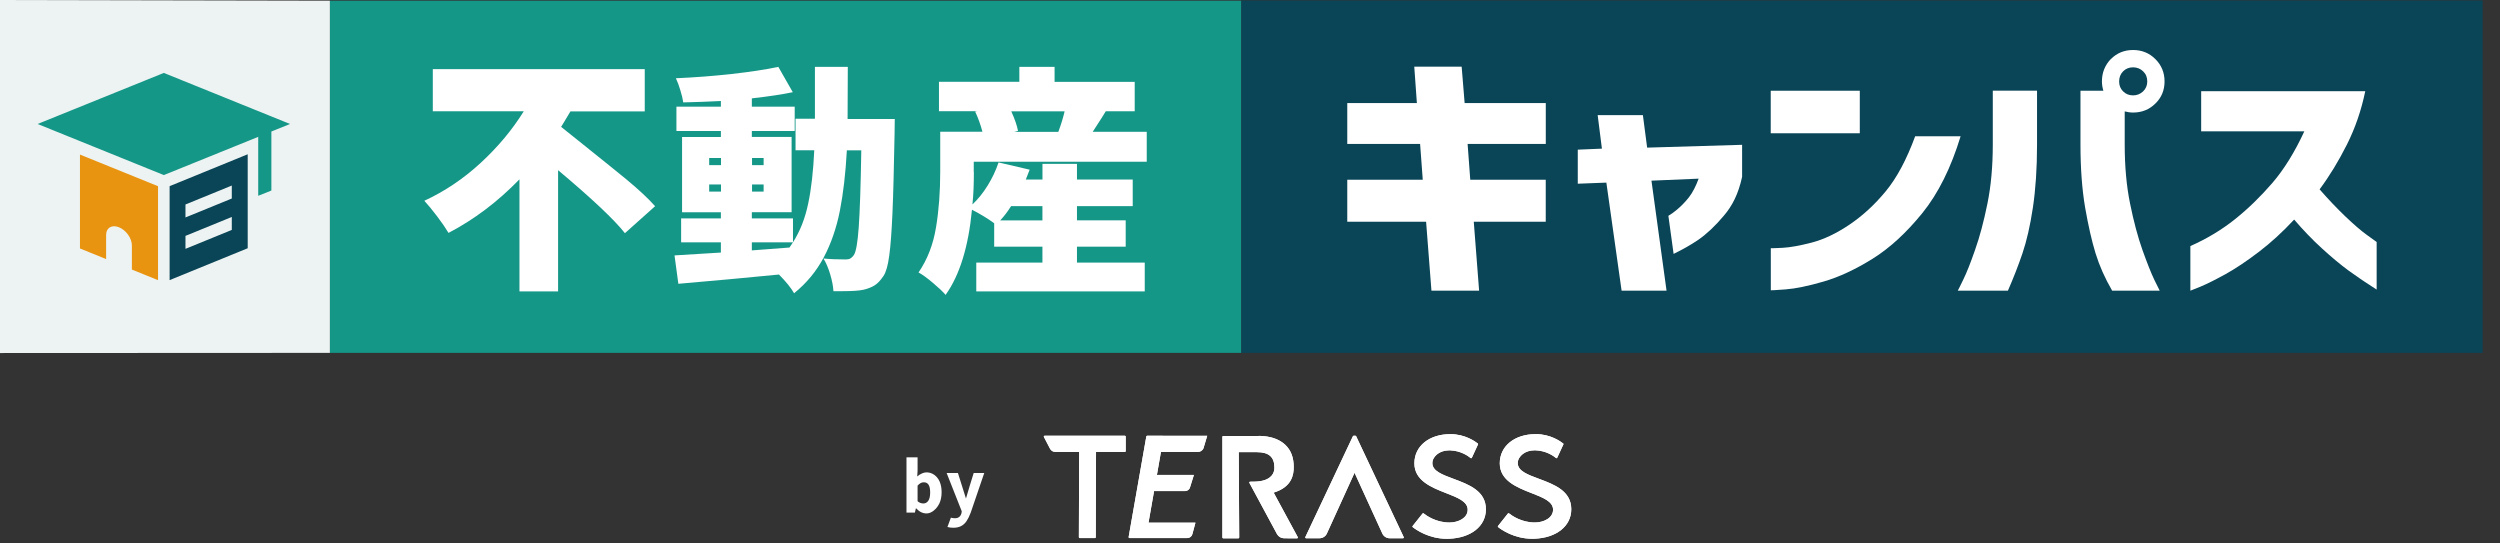 <svg width="276" height="60" viewBox="0 0 276 60" fill="none" xmlns="http://www.w3.org/2000/svg">
<rect x="0" y="0" width="276" height="60" fill="#333333" stroke="none"/>
<g clip-path="url(#clip0_127_1053)">
<path d="M173.469 56.222C173.469 58.077 171.835 59.383 169.4 59.474C169.322 59.479 169.245 59.479 169.168 59.479C167.155 59.479 165.744 58.474 165.384 58.184C165.351 58.158 165.348 58.111 165.374 58.079L166.479 56.685C166.506 56.651 166.554 56.646 166.588 56.673C166.904 56.927 167.976 57.683 169.438 57.683C170.441 57.683 171.458 57.176 171.458 56.271C171.458 55.367 170.354 54.936 169.074 54.438C167.433 53.799 165.573 53.044 165.573 51.148C165.573 49.251 167.204 47.928 169.542 47.928L169.544 47.925C171.176 47.925 172.292 48.738 172.579 48.964C172.606 48.986 172.615 49.023 172.599 49.054L171.913 50.542C171.891 50.588 171.833 50.601 171.794 50.569C171.5 50.329 170.695 49.759 169.526 49.717C169.494 49.715 169.463 49.715 169.431 49.715C168.931 49.715 168.469 49.856 168.129 50.112C167.784 50.373 167.559 50.736 167.559 51.123C167.559 52.009 168.673 52.404 169.924 52.87C171.586 53.49 173.469 54.193 173.469 56.222ZM160.497 52.873C159.247 52.407 158.132 52.012 158.132 51.126C158.132 50.739 158.358 50.376 158.702 50.115C159.042 49.86 159.504 49.719 160.004 49.719C160.037 49.719 160.067 49.719 160.1 49.72C161.268 49.762 162.074 50.332 162.367 50.573C162.406 50.605 162.464 50.591 162.487 50.546L163.173 49.058C163.188 49.026 163.179 48.989 163.152 48.967C162.865 48.742 161.75 47.928 160.117 47.928L160.115 47.931C157.778 47.931 156.146 49.255 156.146 51.151C156.146 53.048 158.006 53.803 159.648 54.442C160.927 54.939 162.031 55.37 162.031 56.274C162.031 57.179 161.014 57.687 160.011 57.687C158.549 57.687 157.477 56.93 157.162 56.676C157.127 56.649 157.08 56.654 157.052 56.688L155.947 58.082C155.921 58.114 155.925 58.161 155.957 58.188C156.317 58.477 157.728 59.483 159.741 59.483C159.818 59.483 159.895 59.483 159.973 59.477C162.408 59.387 164.043 58.08 164.043 56.226C164.043 54.196 162.159 53.493 160.497 52.873ZM124.186 48.106H115.326C115.295 48.106 115.266 48.123 115.249 48.148C115.233 48.173 115.23 48.207 115.244 48.234L115.926 49.542C116.039 49.757 116.266 49.894 116.511 49.894H119.139L119.107 59.314C119.107 59.338 119.117 59.361 119.134 59.378C119.151 59.395 119.175 59.405 119.199 59.405H120.879C120.929 59.405 120.97 59.365 120.97 59.316L121 49.894H124.186C124.235 49.894 124.276 49.853 124.276 49.804V48.195C124.276 48.147 124.235 48.106 124.186 48.106ZM128.366 48.109H133.276L132.911 49.327C132.858 49.653 132.574 49.894 132.239 49.894H128.168L127.721 52.432H131.806L131.398 53.737C131.347 54.013 131.103 54.215 130.818 54.215H127.408L126.794 57.702H131.978L131.635 58.975C131.567 59.227 131.335 59.404 131.069 59.404H126.232L126.232 59.402H124.699C124.638 59.402 124.59 59.346 124.6 59.286L126.552 48.19C126.559 48.143 126.602 48.108 126.651 48.108H128.363C128.364 48.108 128.365 48.109 128.366 48.109ZM142.826 51.565C142.826 50.504 142.524 49.7 141.879 49.096C140.685 47.98 138.82 48.131 138.741 48.136L135.044 48.133C135.02 48.133 134.996 48.143 134.979 48.16C134.962 48.177 134.952 48.2 134.952 48.224V59.341C134.952 59.39 134.993 59.43 135.042 59.43H136.718C136.742 59.43 136.766 59.42 136.783 59.404C136.8 59.387 136.81 59.363 136.808 59.34L136.757 49.917H138.743C140.084 49.917 140.695 50.447 140.695 51.635C140.695 52.21 140.386 52.94 139.067 53.129H139.071C138.564 53.199 138.223 53.166 138.008 53.181C137.977 53.182 137.95 53.199 137.934 53.226C137.919 53.253 137.919 53.285 137.934 53.312L140.978 58.958C141.134 59.245 141.436 59.425 141.767 59.427L143.193 59.432C143.225 59.432 143.254 59.415 143.271 59.388C143.288 59.361 143.288 59.328 143.273 59.301L140.611 54.385C142.649 53.759 142.826 52.385 142.826 51.565ZM149.637 48.108H149.443C149.407 48.108 149.376 48.128 149.361 48.16L144.109 59.294C144.096 59.321 144.099 59.355 144.114 59.38C144.131 59.405 144.16 59.422 144.191 59.422H145.669C146.022 59.422 146.343 59.217 146.486 58.901L149.542 52.192L152.609 58.903C152.754 59.219 153.075 59.424 153.427 59.424H154.887C154.918 59.424 154.947 59.409 154.964 59.382C154.981 59.356 154.983 59.323 154.969 59.296L149.719 48.16C149.704 48.128 149.671 48.108 149.637 48.108ZM101.942 55.582C101.698 55.582 101.483 55.499 101.3 55.331V53.612C101.419 53.484 101.53 53.392 101.636 53.333C101.743 53.274 101.859 53.245 101.987 53.245C102.226 53.245 102.404 53.337 102.517 53.52C102.633 53.702 102.69 53.986 102.69 54.367C102.69 54.779 102.621 55.085 102.484 55.284C102.347 55.483 102.167 55.582 101.942 55.582ZM101.689 56.546C102.02 56.709 102.396 56.744 102.763 56.572C103.173 56.38 103.504 56.001 103.699 55.599C103.869 55.243 103.954 54.822 103.954 54.339C103.954 53.901 103.883 53.515 103.744 53.181C103.422 52.414 102.605 51.919 101.797 52.26C101.603 52.341 101.426 52.457 101.262 52.603L101.3 51.955V50.489H100.076V56.591H101.004L101.111 56.124H101.149C101.305 56.299 101.49 56.446 101.691 56.546H101.689ZM104.601 58.181C104.795 58.236 105.008 58.264 105.242 58.264C105.578 58.264 105.863 58.203 106.097 58.084C106.331 57.966 106.53 57.786 106.696 57.547C106.859 57.308 107.018 56.993 107.165 56.6L108.661 52.218H107.496C107.496 52.218 106.691 54.798 106.642 55.037L105.754 52.218H104.508L106.173 56.432C106.173 56.432 106.2 57.32 105.266 57.204C105.2 57.195 105.166 57.194 105.103 57.18C105.039 57.163 104.998 57.154 104.977 57.149L104.598 58.179L104.601 58.181Z" fill="white"/>
<path d="M126.511 59.321L128.463 48.224C128.473 48.163 128.425 48.108 128.364 48.108H126.653C126.603 48.108 126.56 48.143 126.554 48.19L124.602 59.286C124.591 59.346 124.639 59.402 124.701 59.402H126.412C126.461 59.402 126.504 59.367 126.511 59.319V59.321ZM126.231 59.404H131.07C131.336 59.404 131.568 59.227 131.636 58.975L131.979 57.702H126.477L126.233 59.404H126.231ZM126.951 54.215H130.819C131.104 54.215 131.348 54.013 131.399 53.737L131.807 52.432H127.19L126.951 54.216V54.215ZM127.676 49.894H132.24C132.575 49.894 132.86 49.653 132.913 49.327L133.278 48.109H127.924L127.678 49.894H127.676ZM169.543 47.928C167.206 47.928 165.574 49.251 165.574 51.148C165.574 53.044 167.434 53.799 169.076 54.438C170.355 54.936 171.459 55.367 171.459 56.271C171.459 57.176 170.442 57.683 169.439 57.683C167.977 57.683 166.905 56.927 166.59 56.673C166.555 56.646 166.508 56.651 166.48 56.685L165.375 58.079C165.349 58.111 165.353 58.158 165.385 58.184C165.745 58.474 167.156 59.479 169.169 59.479C169.246 59.479 169.323 59.479 169.401 59.474C171.836 59.383 173.471 58.077 173.471 56.222C173.471 54.193 171.587 53.49 169.925 52.87C168.675 52.404 167.56 52.009 167.56 51.123C167.56 50.736 167.786 50.373 168.13 50.112C168.47 49.856 168.932 49.715 169.432 49.715C169.465 49.715 169.495 49.715 169.528 49.717C170.696 49.759 171.502 50.329 171.795 50.569C171.834 50.601 171.892 50.588 171.915 50.542L172.601 49.054C172.616 49.023 172.607 48.986 172.58 48.964C172.293 48.738 171.178 47.925 169.545 47.925L169.543 47.928ZM160.116 47.931C157.779 47.931 156.148 49.255 156.148 51.151C156.148 53.048 158.007 53.803 159.649 54.442C160.928 54.939 162.032 55.37 162.032 56.274C162.032 57.179 161.015 57.687 160.012 57.687C158.55 57.687 157.478 56.93 157.163 56.676C157.129 56.649 157.081 56.654 157.054 56.688L155.948 58.082C155.922 58.114 155.926 58.161 155.958 58.188C156.318 58.477 157.729 59.483 159.743 59.483C159.819 59.483 159.896 59.483 159.975 59.477C162.409 59.387 164.044 58.08 164.044 56.226C164.044 54.196 162.16 53.493 160.498 52.873C159.248 52.407 158.134 52.012 158.134 51.126C158.134 50.739 158.359 50.376 158.704 50.115C159.043 49.86 159.505 49.719 160.005 49.719C160.038 49.719 160.069 49.719 160.101 49.72C161.27 49.762 162.075 50.332 162.368 50.573C162.408 50.605 162.466 50.591 162.488 50.546L163.174 49.058C163.189 49.026 163.181 48.989 163.153 48.967C162.867 48.742 161.751 47.928 160.118 47.928L160.116 47.931ZM149.72 48.16C149.705 48.128 149.673 48.108 149.638 48.108H149.444C149.408 48.108 149.377 48.128 149.362 48.16L144.11 59.294C144.097 59.321 144.1 59.355 144.116 59.38C144.133 59.405 144.162 59.422 144.192 59.422H145.67C146.023 59.422 146.344 59.217 146.487 58.901L149.543 52.192L152.611 58.903C152.756 59.219 153.076 59.424 153.428 59.424H154.888C154.919 59.424 154.948 59.409 154.965 59.382C154.982 59.356 154.984 59.323 154.97 59.296L149.72 48.16ZM139.072 53.129C138.565 53.199 138.224 53.166 138.009 53.181C137.978 53.182 137.951 53.199 137.936 53.226C137.92 53.253 137.92 53.285 137.936 53.312L140.98 58.958C141.135 59.245 141.437 59.425 141.768 59.427L143.194 59.432C143.227 59.432 143.256 59.415 143.273 59.388C143.29 59.361 143.29 59.328 143.274 59.301L140.613 54.385C142.65 53.759 142.827 52.385 142.827 51.565C142.827 50.504 142.525 49.7 141.88 49.096C140.686 47.98 138.821 48.131 138.743 48.136L135.045 48.133C135.021 48.133 134.998 48.143 134.98 48.16C134.963 48.177 134.953 48.2 134.953 48.224V59.341C134.953 59.39 134.994 59.43 135.044 59.43H136.719C136.743 59.43 136.767 59.42 136.784 59.404C136.801 59.387 136.811 59.363 136.81 59.34L136.758 49.917H138.744C140.085 49.917 140.696 50.447 140.696 51.635C140.696 52.211 140.387 52.94 139.069 53.129H139.072ZM115.927 49.542L115.245 48.234C115.231 48.207 115.235 48.173 115.25 48.148C115.267 48.123 115.296 48.106 115.327 48.106H124.187C124.237 48.106 124.277 48.147 124.277 48.195V49.804C124.277 49.853 124.237 49.894 124.187 49.894H121.002L120.971 59.316C120.971 59.365 120.93 59.405 120.88 59.405H119.2C119.176 59.405 119.152 59.395 119.135 59.378C119.118 59.361 119.108 59.338 119.108 59.314L119.14 49.894H116.513C116.267 49.894 116.04 49.757 115.927 49.542Z" fill="white"/>
<path d="M137.042 0.076H36.418V38.957H137.042V0.076Z" fill="#159788"/>
<path d="M69.249 19.886C70.554 20.967 71.576 21.925 72.323 22.763L68.992 25.743C67.817 24.249 65.359 21.934 61.613 18.788V32.172H57.349V19.796C54.954 22.268 52.343 24.24 49.516 25.712C49.209 25.199 48.795 24.586 48.259 23.884C47.724 23.182 47.26 22.61 46.846 22.164C49.083 21.133 51.159 19.742 53.068 17.982C54.977 16.221 56.561 14.321 57.827 12.282H47.782V7.631H71.18V12.295H62.977C62.513 13.097 61.946 14.006 61.946 14.006C61.946 14.006 67.943 18.797 69.249 19.881V19.886Z" fill="white"/>
<path d="M84.304 20.368H83.025V21.155H84.304V20.368ZM84.304 17.441H83.025V18.229H84.304V17.441ZM78.294 21.151H79.599V20.363H78.294V21.151ZM78.294 18.229H79.599V17.441H78.294V18.229ZM98.783 13.133L98.761 14.753C98.689 18.585 98.617 21.516 98.526 23.542C98.436 25.568 98.324 27.13 98.171 28.233C98.027 29.327 97.806 30.079 97.531 30.475C97.216 30.943 96.901 31.285 96.568 31.497C96.235 31.709 95.821 31.871 95.312 31.992C94.826 32.096 94.065 32.145 93.034 32.145H92.012C91.98 31.587 91.859 30.97 91.656 30.29C91.454 29.611 91.21 29.025 90.909 28.539C91.607 28.611 92.421 28.643 93.362 28.643C93.574 28.643 93.745 28.611 93.871 28.539C94.002 28.467 94.132 28.346 94.254 28.174C94.497 27.841 94.682 26.824 94.803 25.104C94.925 23.389 95.024 20.552 95.087 16.599H93.493C93.353 19.143 93.097 21.363 92.723 23.258C92.35 25.153 91.76 26.873 90.949 28.404C90.139 29.935 89.045 31.263 87.667 32.375C87.334 31.785 86.776 31.096 85.997 30.308C82.481 30.655 78.78 30.997 74.89 31.33L74.467 28.197L79.586 27.882V26.756H75.196V24.113H79.586V23.434H75.3V15.123H79.586V14.465H74.678V11.777H79.586V11.152C78.195 11.224 76.808 11.273 75.43 11.305C75.381 10.94 75.277 10.494 75.115 9.977C74.962 9.45 74.791 9.013 74.62 8.639C76.677 8.549 78.717 8.396 80.743 8.171C82.769 7.946 84.502 7.685 85.929 7.383L87.523 10.179C86.371 10.422 84.867 10.647 83.003 10.859V11.773H87.735V14.461H83.003V15.118H87.393V23.429H83.003V24.109H87.546V26.752H83.003V27.643L87.158 27.328L87.546 26.752C88.334 25.514 88.892 24.086 89.229 22.452C89.572 20.822 89.788 18.873 89.896 16.586H87.829V13.11H89.968V7.383H93.597C93.597 7.383 93.588 12.016 93.574 13.137H98.774L98.783 13.133Z" fill="white"/>
<path d="M111.644 12.291C112.031 13.142 112.279 13.862 112.387 14.447L111.991 14.555H116.84C117.146 13.736 117.375 12.984 117.533 12.291H111.644ZM111.622 22.758C111.234 23.38 110.829 23.906 110.424 24.33H115.084V22.758H111.622ZM107.516 18.999C107.516 20.345 107.466 21.534 107.358 22.569C107.979 21.984 108.547 21.282 109.051 20.462C109.555 19.643 109.951 18.801 110.24 17.932L113.675 18.733L113.247 19.823H115.088V18.09H118.897V19.823H125.052V22.754H118.897V24.325H124.277V27.233H118.897V28.994H126.38V32.168H107.781V28.994H115.084V27.233H109.758V24.649C109.123 24.172 108.304 23.672 107.304 23.154C106.917 27.242 105.949 30.376 104.396 32.555C104.09 32.199 103.617 31.754 102.969 31.209C102.325 30.664 101.802 30.291 101.406 30.079C102.383 28.656 103.027 26.999 103.338 25.095C103.653 23.195 103.801 21.156 103.801 18.963V14.542H108.461C108.245 13.741 107.984 13.007 107.66 12.327L107.876 12.277H103.662V9.031H112.536V7.379H116.426V9.04H125.272V12.286H122.076C121.846 12.674 121.472 13.263 120.959 14.047L120.635 14.551H126.6V17.855H107.502V19.003L107.511 18.994L107.516 18.999Z" fill="white"/>
<path d="M274.083 0.054H137.041V38.957H274.083V0.054Z" fill="#094457"/>
<path d="M148.738 24.478V19.846H157.072L156.779 15.888H148.738V11.377H156.423L156.135 7.361H161.367L161.696 11.377H170.655V15.888H162.024L162.317 19.846H170.65V24.478H162.704L163.294 32.092H158.031L157.441 24.478H148.743H148.738Z" fill="white"/>
<path d="M211.435 15.046H216.45C215.397 18.513 213.988 21.345 212.227 23.524C210.458 25.703 208.63 27.387 206.726 28.571C204.821 29.755 203.02 30.592 201.323 31.083C199.621 31.578 198.226 31.866 197.15 31.947C196.074 32.029 195.52 32.06 195.497 32.047V27.405C195.497 27.405 195.948 27.405 196.789 27.36C197.631 27.315 198.703 27.121 200.022 26.779C201.332 26.437 202.719 25.784 204.164 24.811C205.609 23.839 206.951 22.614 208.18 21.124C209.414 19.634 210.494 17.604 211.444 15.019L211.435 15.046ZM195.488 14.709V10.017H205.321V14.709H195.488Z" fill="white"/>
<path d="M216.137 32.091C216.137 32.091 216.362 31.677 216.731 30.898C217.114 30.124 217.55 29.021 218.05 27.58C218.559 26.153 219.009 24.447 219.41 22.488C219.81 20.521 220.004 18.351 220.004 15.96V10.013H224.889V15.96C224.889 18.598 224.731 20.917 224.43 22.929C224.128 24.942 223.736 26.626 223.277 27.976C222.818 29.327 222.282 30.7 221.674 32.087H216.123H216.132L216.137 32.091Z" fill="white"/>
<path d="M236.522 27.585C236.014 26.153 235.563 24.46 235.163 22.493C234.762 20.534 234.568 18.355 234.568 15.965V12.298C234.86 12.374 235.163 12.426 235.491 12.426C236.464 12.426 237.283 12.093 237.954 11.431C238.634 10.769 238.967 9.959 238.967 8.986C238.967 8.014 238.625 7.194 237.954 6.524C237.283 5.853 236.455 5.52 235.491 5.52C234.528 5.52 233.709 5.853 233.047 6.515V6.505C232.385 7.194 232.052 8.023 232.052 8.986C232.052 9.353 232.116 9.693 232.212 10.017H229.684V15.965C229.684 18.603 229.859 20.922 230.201 22.934C230.553 24.938 230.935 26.621 231.354 27.981C231.773 29.341 232.38 30.705 233.182 32.092H238.433C238.411 32.064 238.219 31.667 237.842 30.903C237.472 30.124 237.031 29.012 236.522 27.585ZM234.393 7.874C234.686 7.582 235.046 7.433 235.487 7.433C235.928 7.433 236.297 7.582 236.599 7.874C236.91 8.167 237.058 8.536 237.058 8.995C237.058 9.427 236.901 9.797 236.599 10.089C236.288 10.382 235.919 10.53 235.487 10.53C235.055 10.53 234.686 10.382 234.393 10.089C234.1 9.797 233.952 9.445 233.952 8.995C233.952 8.545 234.1 8.167 234.393 7.874Z" fill="white"/>
<path d="M238.436 32.096H238.445L238.45 32.092H238.434L238.436 32.096Z" fill="white"/>
<path d="M254.414 14.497H243.009V10.067H261.126C260.685 12.192 260.001 14.173 259.091 15.978C258.173 17.797 257.178 19.436 256.084 20.904C257.034 21.989 257.97 22.979 258.907 23.875C259.848 24.771 260.645 25.469 261.329 25.955C262.013 26.441 262.364 26.698 262.382 26.716V31.97C261.248 31.254 260.221 30.552 259.294 29.881C258.366 29.197 257.38 28.377 256.331 27.414C255.273 26.45 254.26 25.392 253.274 24.24C251.996 25.613 250.686 26.815 249.344 27.832C248.007 28.85 246.773 29.674 245.639 30.3C244.504 30.921 243.586 31.376 242.892 31.664C242.199 31.948 241.839 32.092 241.816 32.092V27.166C243.644 26.356 245.288 25.365 246.751 24.195C248.214 23.024 249.583 21.687 250.866 20.201C252.144 18.716 253.328 16.816 254.396 14.502L254.405 14.492L254.414 14.497Z" fill="white"/>
<path d="M192.334 15.987L181.844 16.298L181.376 12.714H176.383L176.851 16.41L174.186 16.523V20.282L177.342 20.161L179.025 32.092H183.987L182.321 19.945L187.53 19.724C187.255 20.485 186.859 21.277 186.458 21.782C186.058 22.286 185.617 22.745 185.121 23.159C184.838 23.402 184.527 23.618 184.189 23.826L184.766 28.03C185.815 27.517 186.729 26.995 187.494 26.473C188.43 25.82 189.371 24.938 190.317 23.808C191.235 22.732 191.911 21.439 192.329 19.526V15.992L192.334 15.987Z" fill="white"/>
<path d="M36.418 38.957L0 38.975V0L36.418 0.077V38.957Z" fill="#EDF3F2"/>
<path d="M32.019 13.687L26.706 11.539L18.085 8.05L4.15 13.687L18.085 19.328L28.507 15.109V21.615L29.961 21.034V14.519L32.019 13.687Z" fill="#159788"/>
<path d="M25.59 23.952L20.476 26.041V27.472L25.59 25.383V23.952ZM25.59 20.485L20.476 22.574V24.006L25.59 21.917V20.485ZM27.346 27.405L18.725 30.925V20.552L27.346 17.032V27.405Z" fill="#094457"/>
<path d="M8.829 17.059V27.432L11.715 28.602V25.937C11.715 25.149 12.354 24.771 13.137 25.091C13.921 25.41 14.56 26.306 14.56 27.094V29.759L17.446 30.93V20.557L8.824 17.063L8.829 17.059Z" fill="#E99411"/>
</g>
<defs>
<clipPath id="clip0_127_1053">
<rect width="274.084" height="59.483" fill="white"/>
</clipPath>
</defs>
</svg>
